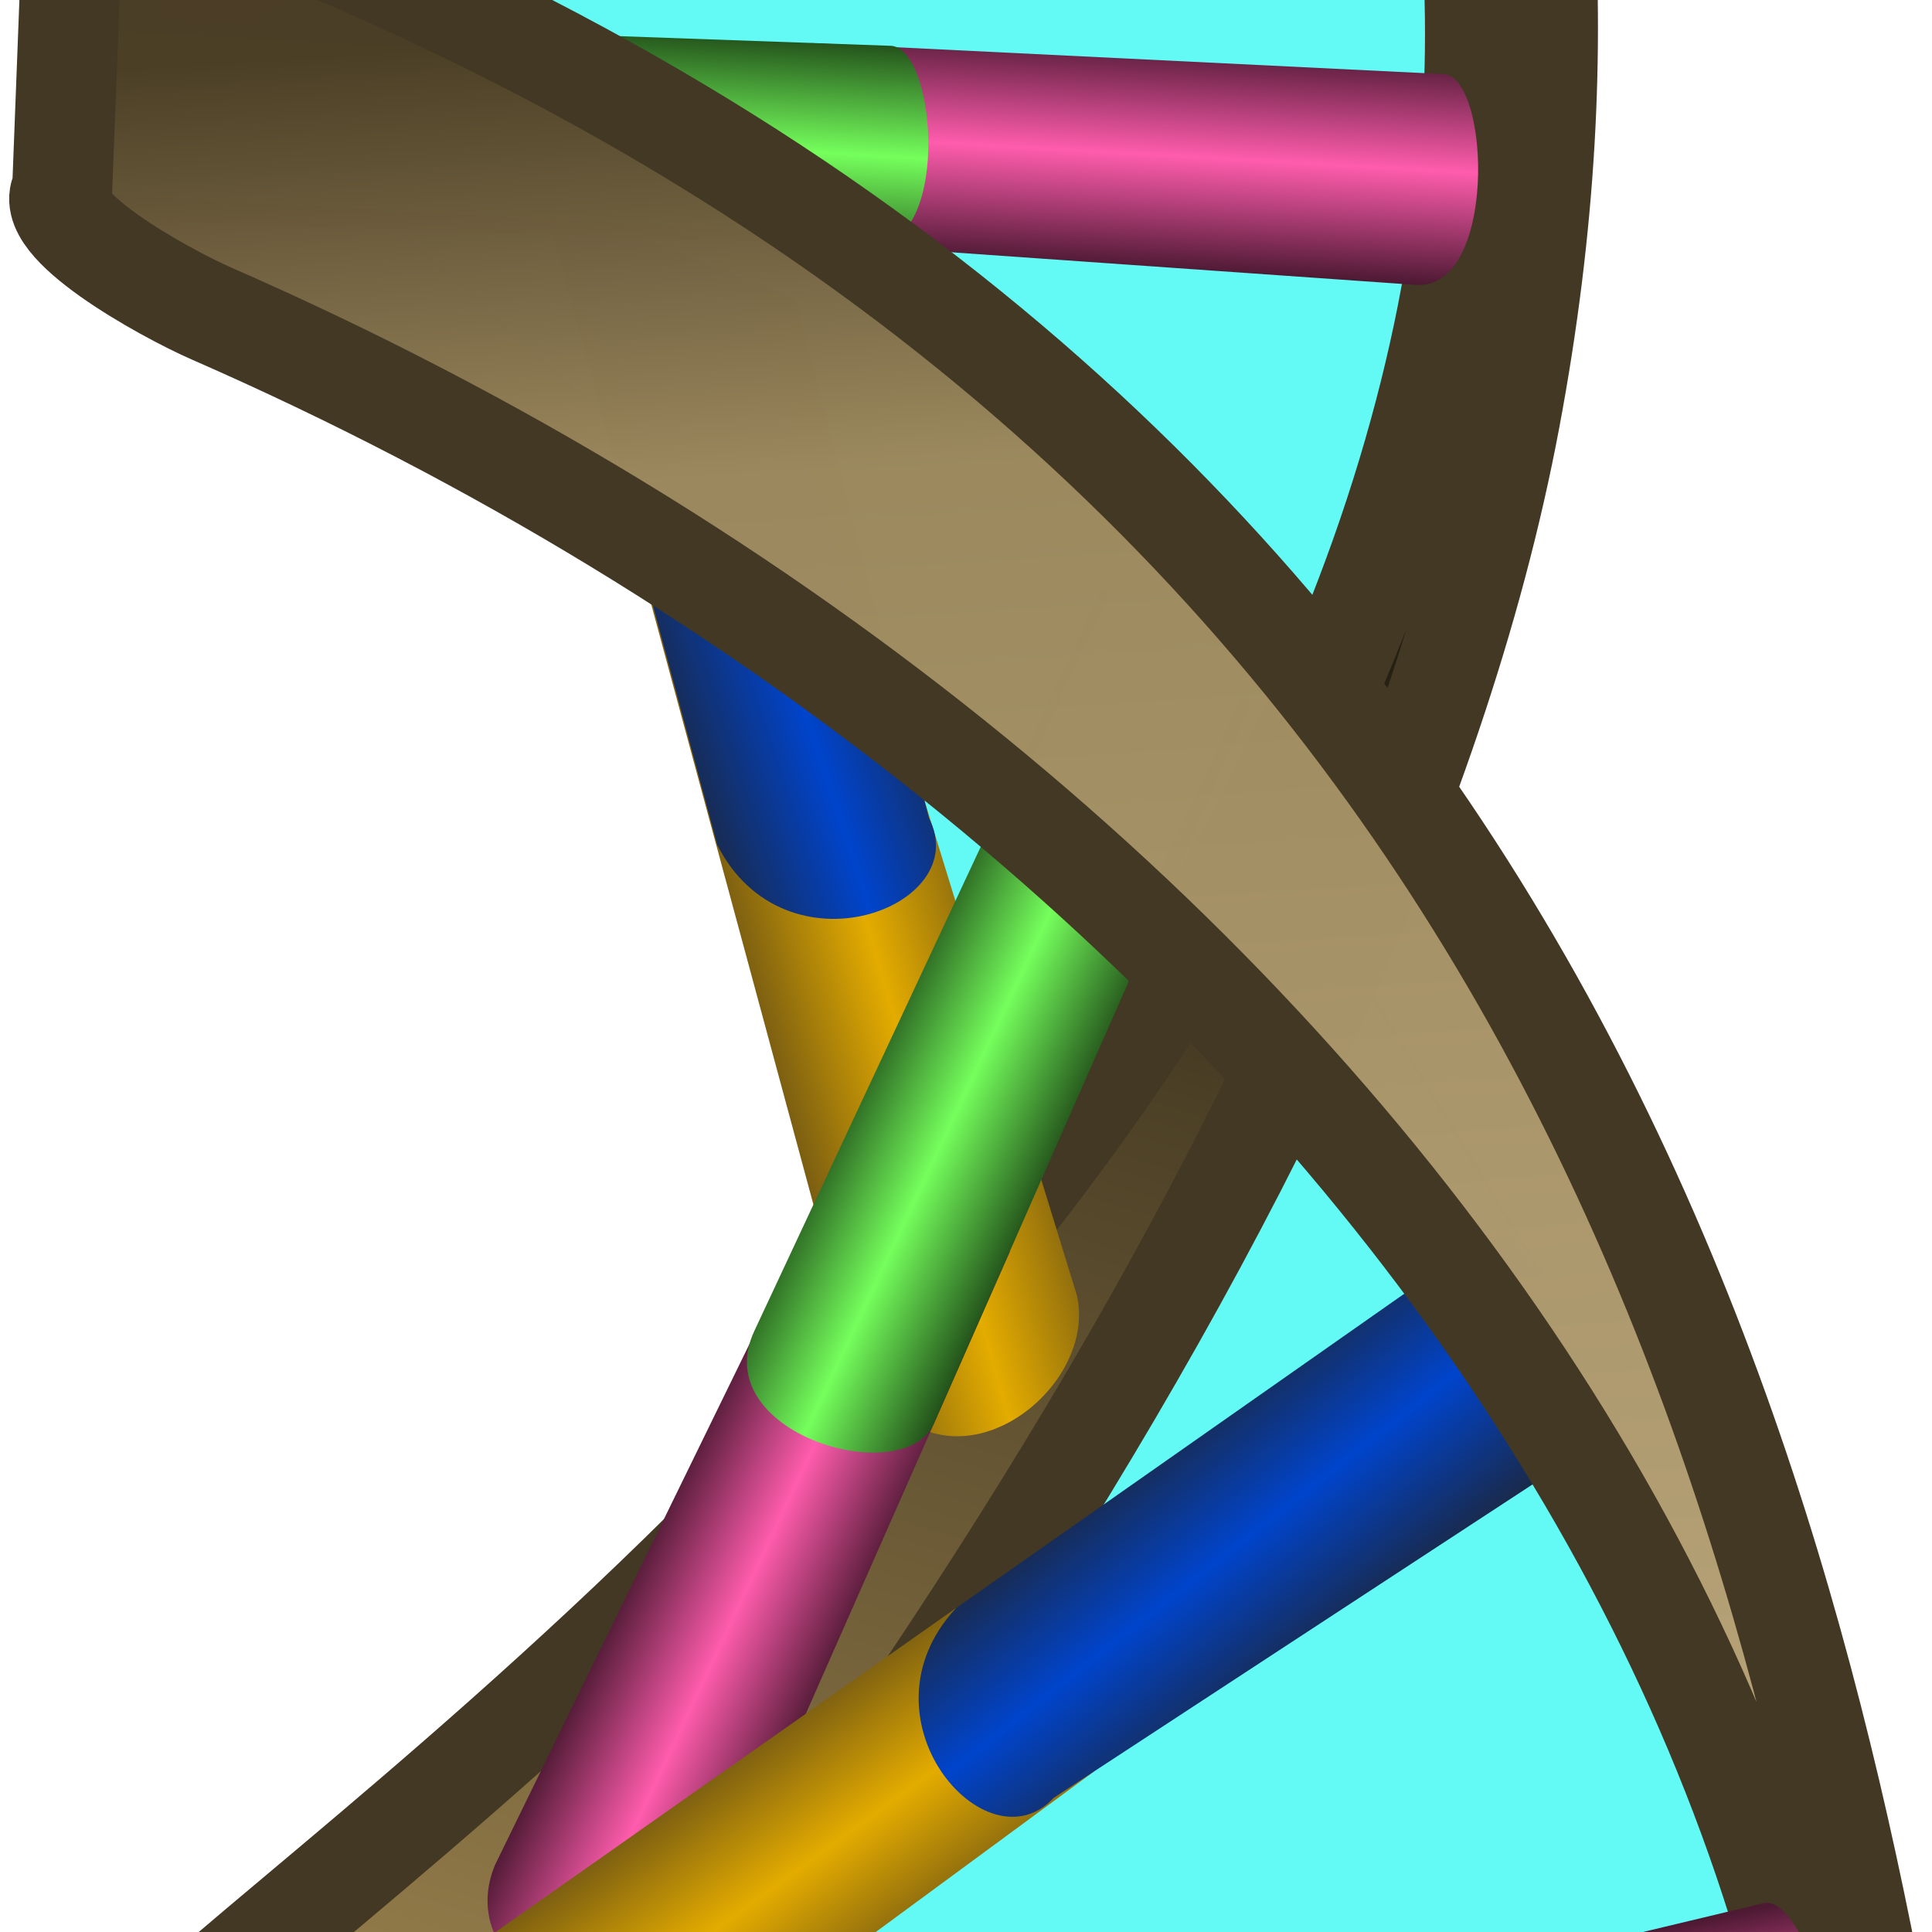 <?xml version="1.0" encoding="UTF-8" standalone="no"?>
<!-- Created with Inkscape (http://www.inkscape.org/) -->

<svg
   width="150mm"
   height="150mm"
   viewBox="0 0 150 150"
   version="1.1"
   id="svg1"
   xml:space="preserve"
   inkscape:version="1.3.2 (091e20e, 2023-11-25, custom)"
   sodipodi:docname="DNA.svg"
   xmlns:inkscape="http://www.inkscape.org/namespaces/inkscape"
   xmlns:sodipodi="http://sodipodi.sourceforge.net/DTD/sodipodi-0.dtd"
   xmlns:xlink="http://www.w3.org/1999/xlink"
   xmlns="http://www.w3.org/2000/svg"
   xmlns:svg="http://www.w3.org/2000/svg"><sodipodi:namedview
     id="namedview1"
     pagecolor="#505050"
     bordercolor="#eeeeee"
     borderopacity="1"
     inkscape:showpageshadow="0"
     inkscape:pageopacity="0"
     inkscape:pagecheckerboard="0"
     inkscape:deskcolor="#505050"
     inkscape:document-units="mm"
     inkscape:zoom="0.70710678"
     inkscape:cx="-423.55696"
     inkscape:cy="241.12341"
     inkscape:window-width="3200"
     inkscape:window-height="1711"
     inkscape:window-x="-9"
     inkscape:window-y="-9"
     inkscape:window-maximized="1"
     inkscape:current-layer="layer2"
     showgrid="true"><inkscape:grid
       id="grid1"
       units="mm"
       originx="0"
       originy="0"
       spacingx="5"
       spacingy="5"
       empcolor="#0099e5"
       empopacity="0.302"
       color="#0099e5"
       opacity="0.149"
       empspacing="5"
       dotted="false"
       gridanglex="30"
       gridanglez="30"
       visible="true" /></sodipodi:namedview><defs
     id="defs1"><linearGradient
       id="linearGradient39"
       inkscape:collect="always"><stop
         style="stop-color:#4d1933;stop-opacity:1;"
         offset="0"
         id="stop37" /><stop
         style="stop-color:#ff5cad;stop-opacity:1;"
         offset="0.5"
         id="stop38" /><stop
         style="stop-color:#4d1933;stop-opacity:1;"
         offset="1"
         id="stop39" /></linearGradient><linearGradient
       id="linearGradient36"
       inkscape:collect="always"><stop
         style="stop-color:#192a4d;stop-opacity:1;"
         offset="0"
         id="stop34" /><stop
         style="stop-color:#0044cc;stop-opacity:1;"
         offset="0.5"
         id="stop35" /><stop
         style="stop-color:#192a4d;stop-opacity:1;"
         offset="1"
         id="stop36" /></linearGradient><linearGradient
       id="linearGradient33"
       inkscape:collect="always"><stop
         style="stop-color:#4d3c19;stop-opacity:1;"
         offset="0"
         id="stop31" /><stop
         style="stop-color:#e4ac00;stop-opacity:1;"
         offset="0.5"
         id="stop32" /><stop
         style="stop-color:#4d3c19;stop-opacity:1;"
         offset="1"
         id="stop33" /></linearGradient><linearGradient
       id="linearGradient29"
       inkscape:collect="always"><stop
         style="stop-color:#204d19;stop-opacity:1;"
         offset="0"
         id="stop27" /><stop
         style="stop-color:#75ff5c;stop-opacity:1;"
         offset="0.5"
         id="stop28" /><stop
         style="stop-color:#214d19;stop-opacity:1;"
         offset="1"
         id="stop29" /></linearGradient><linearGradient
       id="linearGradient22"
       inkscape:collect="always"><stop
         style="stop-color:#977f4c;stop-opacity:1;"
         offset="0"
         id="stop18" /><stop
         style="stop-color:#4c4026;stop-opacity:1;"
         offset="0.338"
         id="stop19" /><stop
         style="stop-color:#211c12;stop-opacity:1;"
         offset="0.496"
         id="stop20" /><stop
         style="stop-color:#bda97d;stop-opacity:1;"
         offset="0.549"
         id="stop21" /><stop
         style="stop-color:#ad935c;stop-opacity:0.996;"
         offset="1"
         id="stop22" /></linearGradient><linearGradient
       id="linearGradient10"
       inkscape:collect="always"><stop
         style="stop-color:#977f4c;stop-opacity:1;"
         offset="0"
         id="stop11" /><stop
         style="stop-color:#4c4026;stop-opacity:1;"
         offset="0.338"
         id="stop13" /><stop
         style="stop-color:#211c12;stop-opacity:1;"
         offset="0.497"
         id="stop14" /><stop
         style="stop-color:#bda97d;stop-opacity:1;"
         offset="0.549"
         id="stop15" /><stop
         style="stop-color:#9c885d;stop-opacity:0.996;"
         offset="0.906"
         id="stop6" /><stop
         style="stop-color:#4b3e26;stop-opacity:0.996;"
         offset="1"
         id="stop12" /></linearGradient><linearGradient
       id="linearGradient8"
       inkscape:collect="always"><stop
         style="stop-color:#4d1933;stop-opacity:1;"
         offset="0"
         id="stop8" /><stop
         style="stop-color:#ff5cad;stop-opacity:1;"
         offset="0.5"
         id="stop10" /><stop
         style="stop-color:#4d1933;stop-opacity:1;"
         offset="1"
         id="stop9" /></linearGradient><linearGradient
       inkscape:collect="always"
       xlink:href="#linearGradient39"
       id="linearGradient9"
       x1="32.062"
       y1="39.175"
       x2="37.5"
       y2="35"
       gradientUnits="userSpaceOnUse"
       gradientTransform="matrix(-0.952,-0.306,-0.306,0.952,109.648,61.917)" /><linearGradient
       inkscape:collect="always"
       xlink:href="#linearGradient10"
       id="linearGradient12"
       x1="38.774"
       y1="143.33"
       x2="122.883"
       y2="30"
       gradientUnits="userSpaceOnUse"
       gradientTransform="matrix(-0.985,-0.174,-0.174,0.985,154.58,26.055)" /><linearGradient
       inkscape:collect="always"
       xlink:href="#linearGradient22"
       id="linearGradient18"
       x1="85.423"
       y1="110.26"
       x2="124.205"
       y2="89.774"
       gradientUnits="userSpaceOnUse"
       gradientTransform="matrix(-0.985,-0.174,-0.174,0.985,154.58,26.055)" /><linearGradient
       inkscape:collect="always"
       xlink:href="#linearGradient22"
       id="linearGradient24"
       x1="93.028"
       y1="87.557"
       x2="119.705"
       y2="-11.039"
       gradientUnits="userSpaceOnUse"
       gradientTransform="matrix(-0.985,-0.174,-0.174,0.985,154.58,26.055)" /><linearGradient
       inkscape:collect="always"
       xlink:href="#linearGradient22"
       id="linearGradient26"
       x1="138.437"
       y1="11.943"
       x2="138.707"
       y2="-13.501"
       gradientUnits="userSpaceOnUse"
       gradientTransform="matrix(-0.985,-0.174,-0.174,0.985,154.58,26.055)" /><linearGradient
       inkscape:collect="always"
       xlink:href="#linearGradient29"
       id="linearGradient27"
       gradientUnits="userSpaceOnUse"
       gradientTransform="matrix(-0.952,-0.306,-0.306,0.952,89.818,76.468)"
       x1="32.062"
       y1="39.175"
       x2="37.5"
       y2="35" /><linearGradient
       inkscape:collect="always"
       xlink:href="#linearGradient8"
       id="linearGradient30"
       gradientUnits="userSpaceOnUse"
       gradientTransform="matrix(0.306,-0.952,-0.952,-0.306,110.149,180.693)"
       x1="31.337"
       y1="40.077"
       x2="37.5"
       y2="35" /><linearGradient
       inkscape:collect="always"
       xlink:href="#linearGradient33"
       id="linearGradient31"
       gradientUnits="userSpaceOnUse"
       gradientTransform="matrix(0.999,-0.038,-0.038,-0.999,76.066,186.064)"
       x1="29.657"
       y1="41.158"
       x2="38.351"
       y2="34.29" /><linearGradient
       inkscape:collect="always"
       xlink:href="#linearGradient36"
       id="linearGradient34"
       gradientUnits="userSpaceOnUse"
       gradientTransform="matrix(0.999,-0.038,-0.038,-0.999,59.964,205.737)"
       x1="31.184"
       y1="40.254"
       x2="38.127"
       y2="34.578" /><linearGradient
       inkscape:collect="always"
       xlink:href="#linearGradient36"
       id="linearGradient1"
       gradientUnits="userSpaceOnUse"
       gradientTransform="matrix(-0.884,-0.467,-0.467,0.884,121.236,88.05)"
       x1="31.184"
       y1="40.254"
       x2="37.168"
       y2="35.045" /><linearGradient
       inkscape:collect="always"
       xlink:href="#linearGradient33"
       id="linearGradient2"
       gradientUnits="userSpaceOnUse"
       gradientTransform="matrix(-0.884,-0.467,-0.467,0.884,99.814,95.892)"
       x1="29.657"
       y1="41.158"
       x2="38.351"
       y2="34.29" /><linearGradient
       inkscape:collect="always"
       xlink:href="#linearGradient36"
       id="linearGradient3"
       gradientUnits="userSpaceOnUse"
       gradientTransform="matrix(0.977,-0.211,-0.211,-0.977,30.789,113.716)"
       x1="31.184"
       y1="40.254"
       x2="37.168"
       y2="35.045" /><linearGradient
       inkscape:collect="always"
       xlink:href="#linearGradient33"
       id="linearGradient4"
       gradientUnits="userSpaceOnUse"
       gradientTransform="matrix(0.992,-0.125,-0.125,-0.992,15.457,131.417)"
       x1="29.657"
       y1="41.158"
       x2="38.351"
       y2="34.29" /><linearGradient
       inkscape:collect="always"
       xlink:href="#linearGradient39"
       id="linearGradient5"
       gradientUnits="userSpaceOnUse"
       gradientTransform="matrix(0.817,-0.576,-0.576,-0.817,34.313,130.243)"
       x1="32.062"
       y1="39.175"
       x2="37.5"
       y2="35" /><linearGradient
       inkscape:collect="always"
       xlink:href="#linearGradient29"
       id="linearGradient6"
       gradientUnits="userSpaceOnUse"
       gradientTransform="matrix(0.817,-0.576,-0.576,-0.817,34.668,111.47)"
       x1="32.062"
       y1="39.175"
       x2="37.5"
       y2="35" /><linearGradient
       inkscape:collect="always"
       xlink:href="#linearGradient33"
       id="linearGradient7"
       gradientUnits="userSpaceOnUse"
       gradientTransform="matrix(0.222,-0.975,-0.975,-0.222,65.834,101.312)"
       x1="29.657"
       y1="41.158"
       x2="38.351"
       y2="34.29" /><linearGradient
       inkscape:collect="always"
       xlink:href="#linearGradient36"
       id="linearGradient11"
       gradientUnits="userSpaceOnUse"
       gradientTransform="matrix(0.136,-0.991,-0.991,-0.136,59.714,87.548)"
       x1="31.184"
       y1="40.254"
       x2="37.168"
       y2="35.045" /><linearGradient
       inkscape:collect="always"
       xlink:href="#linearGradient39"
       id="linearGradient13"
       gradientUnits="userSpaceOnUse"
       gradientTransform="matrix(-0.84,-0.542,-0.542,0.84,81.91,24.492)"
       x1="32.062"
       y1="39.175"
       x2="37.5"
       y2="35" /><linearGradient
       inkscape:collect="always"
       xlink:href="#linearGradient29"
       id="linearGradient14"
       gradientUnits="userSpaceOnUse"
       gradientTransform="matrix(-0.84,-0.542,-0.542,0.84,66.435,30.555)"
       x1="32.062"
       y1="39.175"
       x2="37.5"
       y2="35" /><linearGradient
       inkscape:collect="always"
       xlink:href="#linearGradient33"
       id="linearGradient15"
       gradientUnits="userSpaceOnUse"
       gradientTransform="matrix(0.975,0.222,0.222,-0.975,-20.261,57.111)"
       x1="29.657"
       y1="41.158"
       x2="38.351"
       y2="34.29" /><linearGradient
       inkscape:collect="always"
       xlink:href="#linearGradient36"
       id="linearGradient16"
       gradientUnits="userSpaceOnUse"
       gradientTransform="matrix(0.991,0.136,0.136,-0.991,-6.497,50.992)"
       x1="31.184"
       y1="40.254"
       x2="37.168"
       y2="35.045" /><linearGradient
       inkscape:collect="always"
       xlink:href="#linearGradient39"
       id="linearGradient17"
       gradientUnits="userSpaceOnUse"
       gradientTransform="matrix(0.705,-0.709,-0.709,-0.705,14.14,68.524)"
       x1="32.062"
       y1="39.175"
       x2="37.5"
       y2="35" /><linearGradient
       inkscape:collect="always"
       xlink:href="#linearGradient29"
       id="linearGradient19"
       gradientUnits="userSpaceOnUse"
       gradientTransform="matrix(0.705,-0.709,-0.709,-0.705,11.23,49.975)"
       x1="32.062"
       y1="39.175"
       x2="37.5"
       y2="35" /></defs><g
     inkscape:groupmode="layer"
     id="layer2"
     inkscape:label="Ebene 2"
     style="display:inline"><g
       id="g1"
       transform="matrix(2.386,1.007,-1.007,2.386,39.814,-109.107)"><path
         style="opacity:0.998;fill:#63f9f5;fill-opacity:1;stroke:#821386;stroke-width:0.1;stroke-linecap:round"
         d="M 132.861,146.976 90.792,127.265 82.855,88.9 65.921,66.543 47.93,53.578 45.019,27.252 17.635,-5.027 10.359,44.582 l 20.77,7.276 14.949,21.828 -11.509,36.777 53.314,18.653 3.043,25.665 z"
         id="path1" /><path
         style="fill:url(#linearGradient26);stroke:#423824;stroke-width:3;stroke-dasharray:none;stroke-opacity:1"
         d="m 3.194,39.921 c 0,0 -1.692,0.226 -0.97,-3.116 C 2.946,33.464 11.386,31.097 14.024,19.984 16.662,8.871 9.356,-5.458 9.051,-4.07 l 8.979,0.253 c 0,0 4.392,17.326 2.502,26.753 -1.89,9.426 -12.969,25.07 -12.969,25.07 z"
         id="path24"
         sodipodi:nodetypes="czzcczcc" /><path
         style="display:inline;fill:url(#linearGradient17);stroke:none;stroke-width:3;stroke-dasharray:none;stroke-opacity:1"
         d="m 10.512,28.851 c 0.713,3.795 7.267,2.36 6.662,-0.729 l -3.687,-23.123 -5.835,0.036 z"
         id="path8-8-7"
         sodipodi:nodetypes="ccccc" /><path
         style="display:inline;fill:url(#linearGradient19);stroke:none;stroke-width:3;stroke-dasharray:none;stroke-opacity:1"
         d="m 8.35,11.186 c 0.467,3.304 6.279,1.62 6.033,-0.564 l -3.74,-23.346 -5.637,-0.432 z"
         id="path26-4-8"
         sodipodi:nodetypes="ccccc" /><path
         style="display:inline;fill:url(#linearGradient15);stroke:none;stroke-width:3;stroke-dasharray:none;stroke-opacity:1"
         d="m 9.435,32.377 c -4.914,4.139 0.943,7.905 3.612,5.953 l 19.005,-15.949 -4.072,-4.495 z"
         id="path30-0-1-2-4"
         sodipodi:nodetypes="ccccc" /><path
         style="display:inline;fill:url(#linearGradient16);stroke:none;stroke-width:3;stroke-dasharray:none;stroke-opacity:1"
         d="m 21.282,23.156 c -2.903,3.438 1.29,7.823 3.205,5.539 l 12.789,-9.731 -0.172,-8.136 z"
         id="path33-0-5-5-2"
         sodipodi:nodetypes="ccccc" /><path
         style="fill:url(#linearGradient24);stroke:#423824;stroke-width:3;stroke-dasharray:none;stroke-opacity:1"
         d="M 37.631,116.664 C 45.213,94.502 53.855,62.007 48.805,38.75 43.755,15.493 30.207,7.812 19.406,-7.848 L 7.447,-10.052 C 21.804,6.964 43.71,14.191 46.611,41.498 c 2.9,27.306 -15.653,54.062 -16.763,58.976 -1.11,4.914 2.749,12.383 7.784,16.191 z"
         id="path22"
         sodipodi:nodetypes="czcczzc" /><path
         style="display:inline;fill:url(#linearGradient7);stroke:none;stroke-width:3;stroke-dasharray:none;stroke-opacity:1"
         d="m 41.099,71.617 c 4.139,4.914 7.905,-0.943 5.953,-3.612 l -15.949,-19.005 -4.495,4.072 z"
         id="path30-0-1-2"
         sodipodi:nodetypes="ccccc" /><path
         style="display:inline;fill:url(#linearGradient5);stroke:none;stroke-width:3;stroke-dasharray:none;stroke-opacity:1"
         d="m 37.629,90.543 c 0.043,3.861 6.747,3.586 6.687,0.439 l 0.384,-23.412 -5.753,-0.978 z"
         id="path8-8"
         sodipodi:nodetypes="ccccc" /><path
         style="display:inline;fill:url(#linearGradient4);stroke:none;stroke-width:3;stroke-dasharray:none;stroke-opacity:1"
         d="m 34.902,98.017 c -3.202,5.57 3.17,8.225 5.43,4.358 L 53.083,80.969 47.372,78.057 Z"
         id="path30-0-1"
         sodipodi:nodetypes="ccccc" /><path
         style="display:inline;fill:url(#linearGradient3);stroke:none;stroke-width:3;stroke-dasharray:none;stroke-opacity:1"
         d="m 47.372,78.057 c -1.552,4.223 3.888,6.91 4.906,4.109 l 11.677,-17.37 -5.931,-3.735 z"
         id="path33-0-5"
         sodipodi:nodetypes="ccccc" /><path
         style="display:inline;fill:url(#linearGradient11);stroke:none;stroke-width:3;stroke-dasharray:none;stroke-opacity:1"
         d="m 31.878,59.769 c 3.438,2.903 7.823,-1.29 5.539,-3.205 l -9.732,-12.789 -8.136,0.172 z"
         id="path33-0-5-5"
         sodipodi:nodetypes="ccccc" /><path
         style="display:inline;fill:url(#linearGradient6);stroke:none;stroke-width:3;stroke-dasharray:none;stroke-opacity:1"
         d="m 38.567,72.77 c -0.114,3.335 5.903,2.686 6.04,0.493 l 0.37,-23.641 -5.476,-1.404 z"
         id="path26-4"
         sodipodi:nodetypes="ccccc" /><path
         style="display:inline;fill:url(#linearGradient13);stroke:none;stroke-width:3;stroke-dasharray:none;stroke-opacity:1"
         d="m 44.642,36.157 c 2.296,-0.793 -0.322,-6.54 -1.665,-6.155 l -17.844,6.521 2.773,5.353 z"
         id="path8-5"
         sodipodi:nodetypes="ccccc" /><path
         style="display:inline;fill:url(#linearGradient14);stroke:none;stroke-width:3;stroke-dasharray:none;stroke-opacity:1"
         d="m 29.093,41.437 c 2.296,-0.793 -0.367,-6.159 -1.71,-5.774 l -22.949,8.738 1.37,5.979 z"
         id="path26-1"
         sodipodi:nodetypes="ccccc" /><path
         style="fill:url(#linearGradient12);fill-opacity:1;stroke:#423824;stroke-width:3;stroke-dasharray:none;stroke-opacity:1"
         d="M 98.067,173.793 78.295,170.1 C 84.979,159.686 89.054,127.927 84.461,99.742 79.898,71.738 48.928,51.471 11.742,50.987 10.061,50.965 5.876,50.484 6.146,49.305 L 1.837,37.891 c 2.137,3.205 5.731,1.69 9.012,1.702 40.247,0.144 58.821,26.151 69.951,44.041 20.057,32.237 19.864,60.908 17.266,90.159 z"
         id="path7"
         sodipodi:nodetypes="ccssccssc" /><path
         style="fill:url(#linearGradient9);stroke:none;stroke-width:3;stroke-dasharray:none;stroke-opacity:1"
         d="m 76.668,82.83 c 2.012,-1.36 -2.332,-6.769 -3.529,-6.05 l -19.795,14.558 2.871,5.42 z"
         id="path8"
         sodipodi:nodetypes="ccccc" /><path
         style="fill:url(#linearGradient27);stroke:none;stroke-width:3;stroke-dasharray:none;stroke-opacity:1"
         d="m 56.565,96.644 c 2.012,-1.36 -2.058,-6.032 -3.256,-5.313 l -19.795,14.558 2.871,5.42 z"
         id="path26"
         sodipodi:nodetypes="ccccc" /><path
         style="fill:url(#linearGradient30);stroke:none;stroke-width:3;stroke-dasharray:none;stroke-opacity:1"
         d="m 87.194,148.63 c 3.695,5.256 10.641,-0.764 8.092,-4.445 l -14.558,-19.795 -5.42,2.871 z"
         id="path29"
         sodipodi:nodetypes="ccccc" /><path
         style="fill:url(#linearGradient34);stroke:none;stroke-width:3;stroke-dasharray:none;stroke-opacity:1"
         d="m 82.243,173.199 c -3.675,5.27 4.357,9.738 6.945,6.083 l 15.779,-19.216 -6.988,-5.918 z"
         id="path33"
         sodipodi:nodetypes="ccccc" /><path
         style="fill:url(#linearGradient31);stroke:none;stroke-width:3;stroke-dasharray:none;stroke-opacity:1"
         d="m 98.345,153.527 c -3.675,5.27 4.357,9.738 6.945,6.083 l 15.852,-19.63 -10.09,-7.178 z"
         id="path30"
         sodipodi:nodetypes="ccccc" /><path
         style="display:inline;fill:url(#linearGradient1);stroke:none;stroke-width:3;stroke-dasharray:none;stroke-opacity:1"
         d="m 85.673,105.089 c 5.818,-2.726 2.446,-9.392 -1.622,-7.52 l -24.082,8.27 2.551,7.881 z"
         id="path33-0"
         sodipodi:nodetypes="ccccc" /><path
         style="display:inline;fill:url(#linearGradient2);stroke:none;stroke-width:3;stroke-dasharray:none;stroke-opacity:1"
         d="m 64.252,112.93 c 5.818,-2.726 1.569,-9.576 -2.5,-7.704 l -24.017,8.038 5.149,11.261 z"
         id="path30-0"
         sodipodi:nodetypes="ccccc" /><path
         style="fill:url(#linearGradient18);stroke:#423824;stroke-width:3;stroke-dasharray:none;stroke-opacity:1"
         d="M 152.353,139.842 C 121.179,124.255 42.038,109.455 37.386,108.357 c -4.652,-1.097 -5.308,-2.581 -7.587,-5.992 1.716,8.183 2.684,15.329 7.99,18.792 5.306,3.463 9.899,5.982 22.997,8.784 13.097,2.802 81.653,26.212 91.385,37.639 z"
         id="path15"
         sodipodi:nodetypes="czczzcc" /></g></g></svg>
